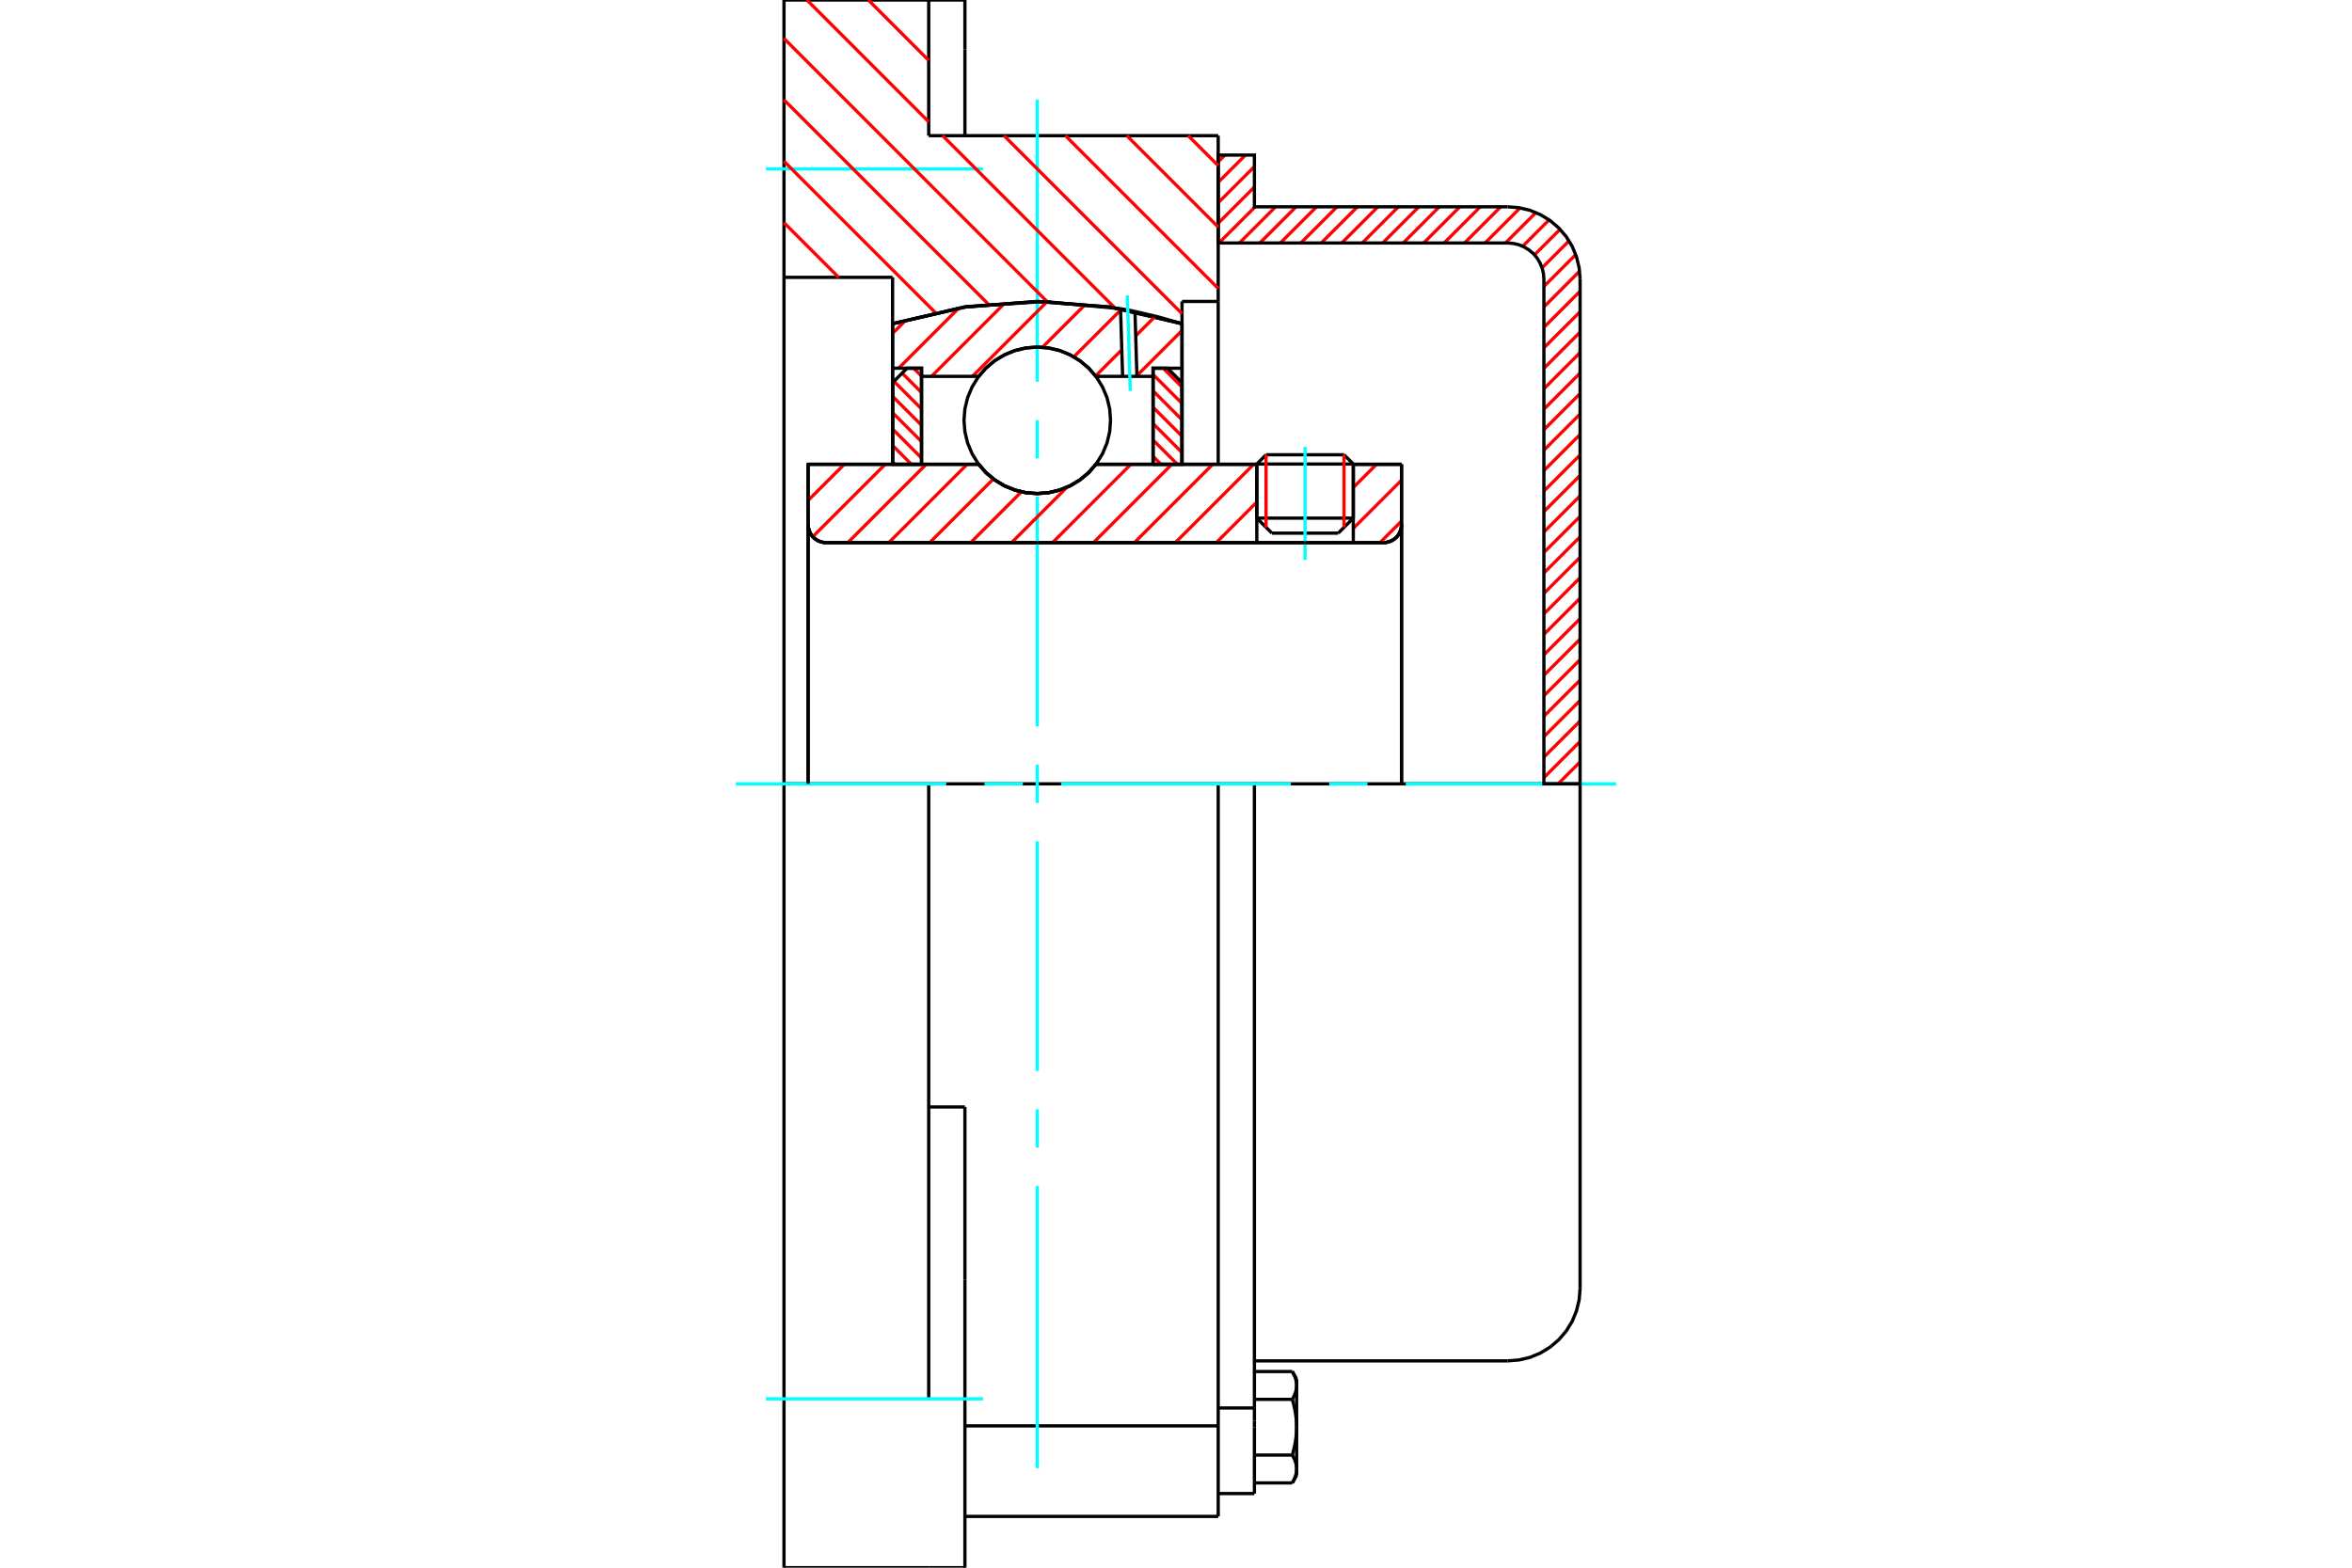 <?xml version="1.0" standalone="no"?>
<!DOCTYPE svg PUBLIC "-//W3C//DTD SVG 1.1//EN"
	"http://www.w3.org/Graphics/SVG/1.1/DTD/svg11.dtd">
<svg xmlns="http://www.w3.org/2000/svg" height="100%" width="100%" viewBox="0 0 36000 24000">
	<rect x="-1800" y="-1200" width="39600" height="26400" style="fill:#FFF"/>
	<g style="fill:none; fill-rule:evenodd" transform="matrix(1 0 0 1 0 0)">
		<g style="fill:none; stroke:#000; stroke-width:50; shape-rendering:geometricPrecision">
			<line x1="20714" y1="7104" x2="19237" y2="7104"/>
			<line x1="19378" y1="6962" x2="20572" y2="6962"/>
			<line x1="19237" y1="7932" x2="20714" y2="7932"/>
			<line x1="20483" y1="8162" x2="19468" y2="8162"/>
			<polyline points="21175,8308 21219,8304 21261,8294 21301,8278 21338,8255 21371,8227 21399,8194 21422,8156 21439,8116 21449,8074 21452,8031"/>
			<line x1="21452" y1="7108" x2="21452" y2="8031"/>
			<line x1="20714" y1="7108" x2="21452" y2="7108"/>
			<line x1="16774" y1="7108" x2="19237" y2="7108"/>
			<polyline points="14980,7108 15094,7238 15227,7349 15375,7438 15536,7503 15704,7543 15877,7556 16050,7543 16218,7503 16378,7438 16527,7349 16660,7238 16774,7108"/>
			<line x1="12369" y1="7108" x2="14980" y2="7108"/>
			<line x1="12369" y1="8031" x2="12369" y2="7108"/>
			<polyline points="12369,8031 12373,8074 12383,8116 12399,8156 12422,8194 12450,8227 12483,8255 12520,8278 12561,8294 12603,8304 12646,8308"/>
			<line x1="21175" y1="8308" x2="12646" y2="8308"/>
			<line x1="21452" y1="8031" x2="21452" y2="12000"/>
			<line x1="12369" y1="8031" x2="12369" y2="12000"/>
			<line x1="19378" y1="6962" x2="19237" y2="7104"/>
			<line x1="20714" y1="7104" x2="20572" y2="6962"/>
			<line x1="20483" y1="8162" x2="20714" y2="7932"/>
			<line x1="19237" y1="7932" x2="19468" y2="8162"/>
			<line x1="19237" y1="7104" x2="19237" y2="7932"/>
			<line x1="20714" y1="7932" x2="20714" y2="7104"/>
			<polyline points="21175,8308 21219,8304 21261,8294 21301,8278 21338,8255 21371,8227 21399,8194 21422,8156 21439,8116 21449,8074 21452,8031"/>
			<polyline points="12369,8031 12373,8074 12383,8116 12399,8156 12422,8194 12450,8227 12483,8255 12520,8278 12561,8294 12603,8304 12646,8308"/>
			<polyline points="18646,23215 18646,21849 18646,21829"/>
			<line x1="14769" y1="21829" x2="18646" y2="21829"/>
			<line x1="14215" y1="2077" x2="18646" y2="2077"/>
			<line x1="18646" y1="12000" x2="18646" y2="21829"/>
			<line x1="18646" y1="12000" x2="14215" y2="12000"/>
			<line x1="14769" y1="16947" x2="14215" y2="16947"/>
			<line x1="14215" y1="12000" x2="12000" y2="12000"/>
			<line x1="13662" y1="4246" x2="12000" y2="4246"/>
			<line x1="13662" y1="4956" x2="13662" y2="4246"/>
			<polyline points="18092,4956 16998,4701 15877,4615 14756,4701 13662,4956"/>
			<line x1="18092" y1="4615" x2="18092" y2="4956"/>
			<line x1="18646" y1="4615" x2="18092" y2="4615"/>
			<line x1="18646" y1="2077" x2="18646" y2="4615"/>
			<line x1="14215" y1="0" x2="14215" y2="2077"/>
			<line x1="12000" y1="0" x2="14215" y2="0"/>
			<line x1="12000" y1="4246" x2="12000" y2="0"/>
			<line x1="18092" y1="4956" x2="18092" y2="7108"/>
			<line x1="13662" y1="7108" x2="13662" y2="4956"/>
			<line x1="18646" y1="4615" x2="18646" y2="7108"/>
			<line x1="12000" y1="12000" x2="12000" y2="4246"/>
			<polyline points="12000,24000 12000,21415 12000,12000"/>
			<line x1="14769" y1="19588" x2="14769" y2="16947"/>
			<line x1="14215" y1="21415" x2="14215" y2="12000"/>
			<line x1="14769" y1="24000" x2="14769" y2="19588"/>
			<line x1="14769" y1="757" x2="14769" y2="0"/>
			<line x1="14769" y1="2077" x2="14769" y2="757"/>
			<line x1="12000" y1="24000" x2="14215" y2="24000"/>
			<line x1="14769" y1="23215" x2="18646" y2="23215"/>
			<line x1="14769" y1="0" x2="14215" y2="0"/>
			<line x1="14215" y1="24000" x2="14769" y2="24000"/>
			<line x1="18646" y1="21555" x2="19200" y2="21555"/>
			<line x1="19200" y1="21751" x2="19200" y2="21555"/>
			<line x1="19200" y1="21849" x2="19200" y2="21751"/>
			<line x1="19200" y1="22865" x2="19200" y2="21849"/>
			<polyline points="19200,21555 19200,12000 18646,12000"/>
			<polyline points="19780,21423 19784,21416 19788,21409 19791,21403 19795,21396 19798,21390 19801,21383 19804,21377 19807,21371 19810,21364 19813,21358 19816,21352 19818,21346 19821,21340 19823,21333 19825,21327 19827,21321 19829,21315 19831,21309 19833,21303 19834,21298 19836,21292 19837,21286 19839,21280 19840,21274 19841,21268 19842,21262 19843,21256 19844,21251 19844,21245 19845,21239 19845,21233 19846,21227 19846,21221 19846,21216 19846,21210"/>
			<polyline points="19846,21849 19846,21838 19846,21826 19846,21814 19845,21802 19845,21791 19844,21779 19844,21767 19843,21756 19842,21744 19841,21732 19840,21721 19839,21709 19837,21697 19836,21685 19834,21674 19833,21662 19831,21650 19829,21638 19827,21626 19825,21614 19823,21602 19821,21589 19818,21577 19816,21565 19813,21552 19810,21540 19807,21527 19804,21515 19801,21502 19798,21489 19795,21476 19791,21463 19788,21450 19784,21436 19780,21423"/>
			<line x1="19846" y1="21210" x2="19846" y2="21849"/>
			<polyline points="19846,22489 19846,22483 19846,22477 19846,22471 19845,22465 19845,22460 19844,22454 19844,22448 19843,22442 19842,22436 19841,22430 19840,22424 19839,22419 19837,22413 19836,22407 19834,22401 19833,22395 19831,22389 19829,22383 19827,22377 19825,22371 19823,22365 19821,22359 19818,22353 19816,22347 19813,22340 19810,22334 19807,22328 19804,22321 19801,22315 19798,22309 19795,22302 19791,22296 19788,22289 19784,22282 19780,22276"/>
			<line x1="19846" y1="21849" x2="19846" y2="22489"/>
			<polyline points="19780,22276 19784,22262 19788,22249 19791,22236 19795,22222 19798,22209 19801,22197 19804,22184 19807,22171 19810,22158 19813,22146 19816,22134 19818,22121 19821,22109 19823,22097 19825,22085 19827,22073 19829,22061 19831,22049 19833,22037 19834,22025 19836,22013 19837,22001 19839,21989 19840,21978 19841,21966 19842,21954 19843,21943 19844,21931 19844,21919 19845,21908 19845,21896 19846,21884 19846,21873 19846,21861 19846,21849"/>
			<line x1="19846" y1="22489" x2="19846" y2="22588"/>
			<polyline points="19780,22702 19784,22695 19788,22689 19791,22682 19795,22675 19798,22669 19801,22662 19804,22656 19807,22650 19810,22643 19813,22637 19816,22631 19818,22625 19821,22619 19823,22613 19825,22606 19827,22600 19829,22594 19831,22588 19833,22583 19834,22577 19836,22571 19837,22565 19839,22559 19840,22553 19841,22547 19842,22541 19843,22535 19844,22530 19844,22524 19845,22518 19845,22512 19846,22506 19846,22500 19846,22495 19846,22489"/>
			<polyline points="19846,21210 19846,21204 19846,21198 19846,21192 19845,21186 19845,21180 19844,21175 19844,21169 19843,21163 19842,21157 19841,21151 19840,21145 19839,21140 19837,21134 19836,21128 19834,21122 19833,21116 19831,21110 19829,21104 19827,21098 19825,21092 19823,21086 19821,21080 19818,21074 19816,21068 19813,21061 19810,21055 19807,21049 19804,21042 19801,21036 19798,21030 19795,21023 19791,21017 19788,21010 19784,21003 19780,20997"/>
			<line x1="19846" y1="21111" x2="19846" y2="21210"/>
			<line x1="19200" y1="22702" x2="19780" y2="22702"/>
			<line x1="19200" y1="22276" x2="19780" y2="22276"/>
			<line x1="19200" y1="21423" x2="19780" y2="21423"/>
			<line x1="19200" y1="20997" x2="19780" y2="20997"/>
			<polyline points="24185,12000 23077,12000 19200,12000"/>
			<line x1="24185" y1="19726" x2="24185" y2="12000"/>
			<line x1="18646" y1="22865" x2="19200" y2="22865"/>
			<line x1="19780" y1="22702" x2="19846" y2="22588"/>
			<line x1="19846" y1="21111" x2="19780" y2="20997"/>
			<polyline points="23077,20834 23250,20820 23419,20780 23580,20713 23728,20622 23860,20509 23973,20377 24064,20229 24130,20068 24171,19899 24185,19726"/>
			<line x1="19200" y1="20834" x2="23077" y2="20834"/>
		</g>
		<g style="fill:none; stroke:#0FF; stroke-width:50; shape-rendering:geometricPrecision">
			<line x1="19975" y1="8572" x2="19975" y2="6842"/>
			<line x1="15877" y1="22477" x2="15877" y2="18155"/>
			<line x1="15877" y1="17568" x2="15877" y2="16982"/>
			<line x1="15877" y1="16396" x2="15877" y2="12879"/>
			<line x1="15877" y1="12293" x2="15877" y2="11707"/>
			<line x1="15877" y1="11121" x2="15877" y2="7604"/>
			<line x1="15877" y1="7018" x2="15877" y2="6432"/>
			<line x1="15877" y1="5845" x2="15877" y2="1523"/>
			<line x1="11262" y1="12000" x2="14483" y2="12000"/>
			<line x1="15069" y1="12000" x2="15655" y2="12000"/>
			<line x1="16242" y1="12000" x2="19758" y2="12000"/>
			<line x1="20345" y1="12000" x2="20931" y2="12000"/>
			<line x1="21517" y1="12000" x2="24738" y2="12000"/>
			<line x1="11723" y1="2585" x2="15046" y2="2585"/>
			<line x1="11723" y1="21415" x2="15046" y2="21415"/>
		</g>
		<g style="fill:none; stroke:#F00; stroke-width:50; shape-rendering:geometricPrecision">
			<line x1="24185" y1="11977" x2="24162" y2="12000"/>
			<line x1="24185" y1="11664" x2="23849" y2="12000"/>
			<line x1="24185" y1="11351" x2="23631" y2="11905"/>
			<line x1="24185" y1="11038" x2="23631" y2="11591"/>
			<line x1="24185" y1="10724" x2="23631" y2="11278"/>
			<line x1="24185" y1="10411" x2="23631" y2="10965"/>
			<line x1="24185" y1="10098" x2="23631" y2="10652"/>
			<line x1="24185" y1="9784" x2="23631" y2="10338"/>
			<line x1="24185" y1="9471" x2="23631" y2="10025"/>
			<line x1="24185" y1="9158" x2="23631" y2="9712"/>
			<line x1="24185" y1="8844" x2="23631" y2="9398"/>
			<line x1="24185" y1="8531" x2="23631" y2="9085"/>
			<line x1="24185" y1="8218" x2="23631" y2="8772"/>
			<line x1="24185" y1="7905" x2="23631" y2="8458"/>
			<line x1="24185" y1="7591" x2="23631" y2="8145"/>
			<line x1="24185" y1="7278" x2="23631" y2="7832"/>
			<line x1="24185" y1="6965" x2="23631" y2="7518"/>
			<line x1="24185" y1="6651" x2="23631" y2="7205"/>
			<line x1="24185" y1="6338" x2="23631" y2="6892"/>
			<line x1="24185" y1="6025" x2="23631" y2="6579"/>
			<line x1="24185" y1="5711" x2="23631" y2="6265"/>
			<line x1="24185" y1="5398" x2="23631" y2="5952"/>
			<line x1="24185" y1="5085" x2="23631" y2="5639"/>
			<line x1="24185" y1="4772" x2="23631" y2="5325"/>
			<line x1="24185" y1="4458" x2="23631" y2="5012"/>
			<line x1="24177" y1="4152" x2="23631" y2="4699"/>
			<line x1="24118" y1="3898" x2="23631" y2="4385"/>
			<line x1="24016" y1="3687" x2="23603" y2="4100"/>
			<line x1="23879" y1="3510" x2="23487" y2="3902"/>
			<line x1="23711" y1="3366" x2="23306" y2="3770"/>
			<line x1="23509" y1="3254" x2="23043" y2="3720"/>
			<line x1="23267" y1="3183" x2="22730" y2="3720"/>
			<line x1="22970" y1="3166" x2="22416" y2="3720"/>
			<line x1="22657" y1="3166" x2="22103" y2="3720"/>
			<line x1="22344" y1="3166" x2="21790" y2="3720"/>
			<line x1="22030" y1="3166" x2="21477" y2="3720"/>
			<line x1="21717" y1="3166" x2="21163" y2="3720"/>
			<line x1="21404" y1="3166" x2="20850" y2="3720"/>
			<line x1="21090" y1="3166" x2="20537" y2="3720"/>
			<line x1="20777" y1="3166" x2="20223" y2="3720"/>
			<line x1="20464" y1="3166" x2="19910" y2="3720"/>
			<line x1="20151" y1="3166" x2="19597" y2="3720"/>
			<line x1="19837" y1="3166" x2="19283" y2="3720"/>
			<line x1="19524" y1="3166" x2="18970" y2="3720"/>
			<line x1="19211" y1="3166" x2="18657" y2="3720"/>
			<line x1="19200" y1="2863" x2="18646" y2="3417"/>
			<line x1="19200" y1="2550" x2="18646" y2="3104"/>
			<line x1="19063" y1="2374" x2="18646" y2="2791"/>
			<line x1="18749" y1="2374" x2="18646" y2="2477"/>
		</g>
		<g style="fill:none; stroke:#000; stroke-width:50; shape-rendering:geometricPrecision">
			<polyline points="18646,3720 18646,2374 19200,2374 19200,3166 23077,3166"/>
			<polyline points="24185,4274 24171,4101 24130,3932 24064,3771 23973,3623 23860,3491 23728,3378 23580,3287 23419,3220 23250,3180 23077,3166"/>
			<polyline points="24185,4274 24185,12000 23631,12000 23631,4274 23624,4187 23604,4103 23570,4022 23525,3948 23469,3882 23402,3826 23328,3780 23248,3747 23164,3727 23077,3720 18646,3720"/>
		</g>
		<g style="fill:none; stroke:#F00; stroke-width:50; shape-rendering:geometricPrecision">
			<line x1="18187" y1="2077" x2="18646" y2="2536"/>
			<line x1="17247" y1="2077" x2="18646" y2="3476"/>
			<line x1="16307" y1="2077" x2="18646" y2="4416"/>
			<line x1="13291" y1="0" x2="14215" y2="925"/>
			<line x1="15368" y1="2077" x2="18092" y2="4802"/>
			<line x1="12351" y1="0" x2="14215" y2="1865"/>
			<line x1="14428" y1="2077" x2="17065" y2="4715"/>
			<line x1="12000" y1="589" x2="16031" y2="4621"/>
			<line x1="12000" y1="1529" x2="15128" y2="4657"/>
			<line x1="12000" y1="2469" x2="14316" y2="4785"/>
			<line x1="12000" y1="3409" x2="12837" y2="4246"/>
		</g>
		<g style="fill:none; stroke:#000; stroke-width:50; shape-rendering:geometricPrecision">
			<polyline points="18092,4956 16998,4701 15877,4615 14756,4701 13662,4956"/>
		</g>
		<g style="fill:none; stroke:#F00; stroke-width:50; shape-rendering:geometricPrecision">
			<line x1="20572" y1="6962" x2="20572" y2="8073"/>
			<line x1="19378" y1="8073" x2="19378" y2="6962"/>
			<line x1="13662" y1="7070" x2="13699" y2="7108"/>
			<line x1="13662" y1="6819" x2="13950" y2="7108"/>
			<line x1="13662" y1="6568" x2="14105" y2="7012"/>
			<line x1="13662" y1="6318" x2="14105" y2="6761"/>
			<line x1="13662" y1="6067" x2="14105" y2="6510"/>
			<line x1="13683" y1="5838" x2="14105" y2="6260"/>
			<line x1="13808" y1="5712" x2="14105" y2="6009"/>
			<line x1="13983" y1="5637" x2="14105" y2="5758"/>
		</g>
		<g style="fill:none; stroke:#000; stroke-width:50; shape-rendering:geometricPrecision">
			<polyline points="14105,7108 14105,5637 13883,5637 13662,5859 13662,7108 14105,7108"/>
		</g>
		<g style="fill:none; stroke:#F00; stroke-width:50; shape-rendering:geometricPrecision">
			<line x1="17804" y1="5637" x2="18092" y2="5926"/>
			<line x1="17649" y1="5733" x2="18092" y2="6176"/>
			<line x1="17649" y1="5984" x2="18092" y2="6427"/>
			<line x1="17649" y1="6235" x2="18092" y2="6678"/>
			<line x1="17649" y1="6485" x2="18092" y2="6928"/>
			<line x1="17649" y1="6736" x2="18021" y2="7108"/>
			<line x1="17649" y1="6986" x2="17770" y2="7108"/>
		</g>
		<g style="fill:none; stroke:#000; stroke-width:50; shape-rendering:geometricPrecision">
			<polyline points="17649,7108 17649,5637 17871,5637 18092,5859 18092,7108 17649,7108"/>
			<polyline points="16998,6435 16985,6259 16944,6088 16876,5926 16784,5776 16670,5642 16536,5527 16386,5435 16223,5368 16052,5327 15877,5313 15701,5327 15530,5368 15368,5435 15218,5527 15084,5642 14970,5776 14878,5926 14810,6088 14769,6259 14755,6435 14769,6610 14810,6781 14878,6944 14970,7094 15084,7228 15218,7342 15368,7434 15530,7501 15701,7543 15877,7556 16052,7543 16223,7501 16386,7434 16536,7342 16670,7228 16784,7094 16876,6944 16944,6781 16985,6610 16998,6435"/>
		</g>
		<g style="fill:none; stroke:#F00; stroke-width:50; shape-rendering:geometricPrecision">
			<line x1="18092" y1="5060" x2="17402" y2="5750"/>
			<line x1="17684" y1="4841" x2="17383" y2="5142"/>
			<line x1="17171" y1="5354" x2="16769" y2="5756"/>
			<line x1="17152" y1="4747" x2="16436" y2="5463"/>
			<line x1="16617" y1="4655" x2="15956" y2="5316"/>
			<line x1="16025" y1="4620" x2="14884" y2="5762"/>
			<line x1="15385" y1="4634" x2="14257" y2="5762"/>
			<line x1="14675" y1="4717" x2="13755" y2="5637"/>
			<line x1="13872" y1="4894" x2="13662" y2="5104"/>
		</g>
		<g style="fill:none; stroke:#000; stroke-width:50; shape-rendering:geometricPrecision">
			<polyline points="13662,7108 13662,5637 13662,4956"/>
			<polyline points="17151,4726 15981,4616 14808,4693 13662,4956"/>
			<polyline points="17372,4768 17262,4746 17151,4726"/>
			<polyline points="18092,4956 17734,4853 17372,4768"/>
			<polyline points="18092,4956 18092,5637 17649,5637 17649,5762 17649,7108"/>
			<polyline points="17649,5762 17402,5762 17183,5762 16774,5762 16660,5632 16527,5521 16378,5432 16218,5366 16050,5327 15877,5313 15704,5327 15536,5366 15375,5432 15227,5521 15094,5632 14980,5762 14105,5762 14105,7108"/>
			<polyline points="14105,5762 14105,5637 13662,5637"/>
			<line x1="18092" y1="5637" x2="18092" y2="7108"/>
		</g>
		<g style="fill:none; stroke:#0FF; stroke-width:50; shape-rendering:geometricPrecision">
			<line x1="17300" y1="5985" x2="17255" y2="4523"/>
		</g>
		<g style="fill:none; stroke:#000; stroke-width:50; shape-rendering:geometricPrecision">
			<line x1="17183" y1="5762" x2="17151" y2="4726"/>
			<line x1="17402" y1="5762" x2="17372" y2="4768"/>
		</g>
		<g style="fill:none; stroke:#F00; stroke-width:50; shape-rendering:geometricPrecision">
			<line x1="21452" y1="7977" x2="21122" y2="8308"/>
			<line x1="21452" y1="7351" x2="20714" y2="8089"/>
			<line x1="21069" y1="7108" x2="20714" y2="7463"/>
			<line x1="19237" y1="7686" x2="18616" y2="8308"/>
			<line x1="19189" y1="7108" x2="17989" y2="8308"/>
			<line x1="18562" y1="7108" x2="17362" y2="8308"/>
			<line x1="17936" y1="7108" x2="16736" y2="8308"/>
			<line x1="17309" y1="7108" x2="16109" y2="8308"/>
			<line x1="16330" y1="7460" x2="15482" y2="8308"/>
			<line x1="15634" y1="7529" x2="14856" y2="8308"/>
			<line x1="15205" y1="7332" x2="14229" y2="8308"/>
			<line x1="14803" y1="7108" x2="13603" y2="8308"/>
			<line x1="14176" y1="7108" x2="12976" y2="8308"/>
			<line x1="13549" y1="7108" x2="12441" y2="8216"/>
			<line x1="12923" y1="7108" x2="12369" y2="7661"/>
		</g>
		<g style="fill:none; stroke:#000; stroke-width:50; shape-rendering:geometricPrecision">
			<line x1="21452" y1="12000" x2="21452" y2="7108"/>
			<polyline points="21175,8308 21219,8304 21261,8294 21301,8278 21338,8255 21371,8227 21399,8194 21422,8156 21439,8116 21449,8074 21452,8031"/>
			<polyline points="21175,8308 20714,8308 20714,7108"/>
			<polyline points="20714,8308 19237,8308 19237,7108"/>
			<line x1="19237" y1="8308" x2="12646" y2="8308"/>
			<polyline points="12369,8031 12373,8074 12383,8116 12399,8156 12422,8194 12450,8227 12483,8255 12520,8278 12561,8294 12603,8304 12646,8308"/>
			<polyline points="12369,8031 12369,7108 12812,7108 14980,7108 15094,7238 15227,7349 15375,7438 15536,7503 15704,7543 15877,7556 16050,7543 16218,7503 16378,7438 16527,7349 16660,7238 16774,7108 19237,7108"/>
			<line x1="20714" y1="7108" x2="21452" y2="7108"/>
			<line x1="12369" y1="12000" x2="12369" y2="8031"/>
		</g>
	</g>
</svg>
